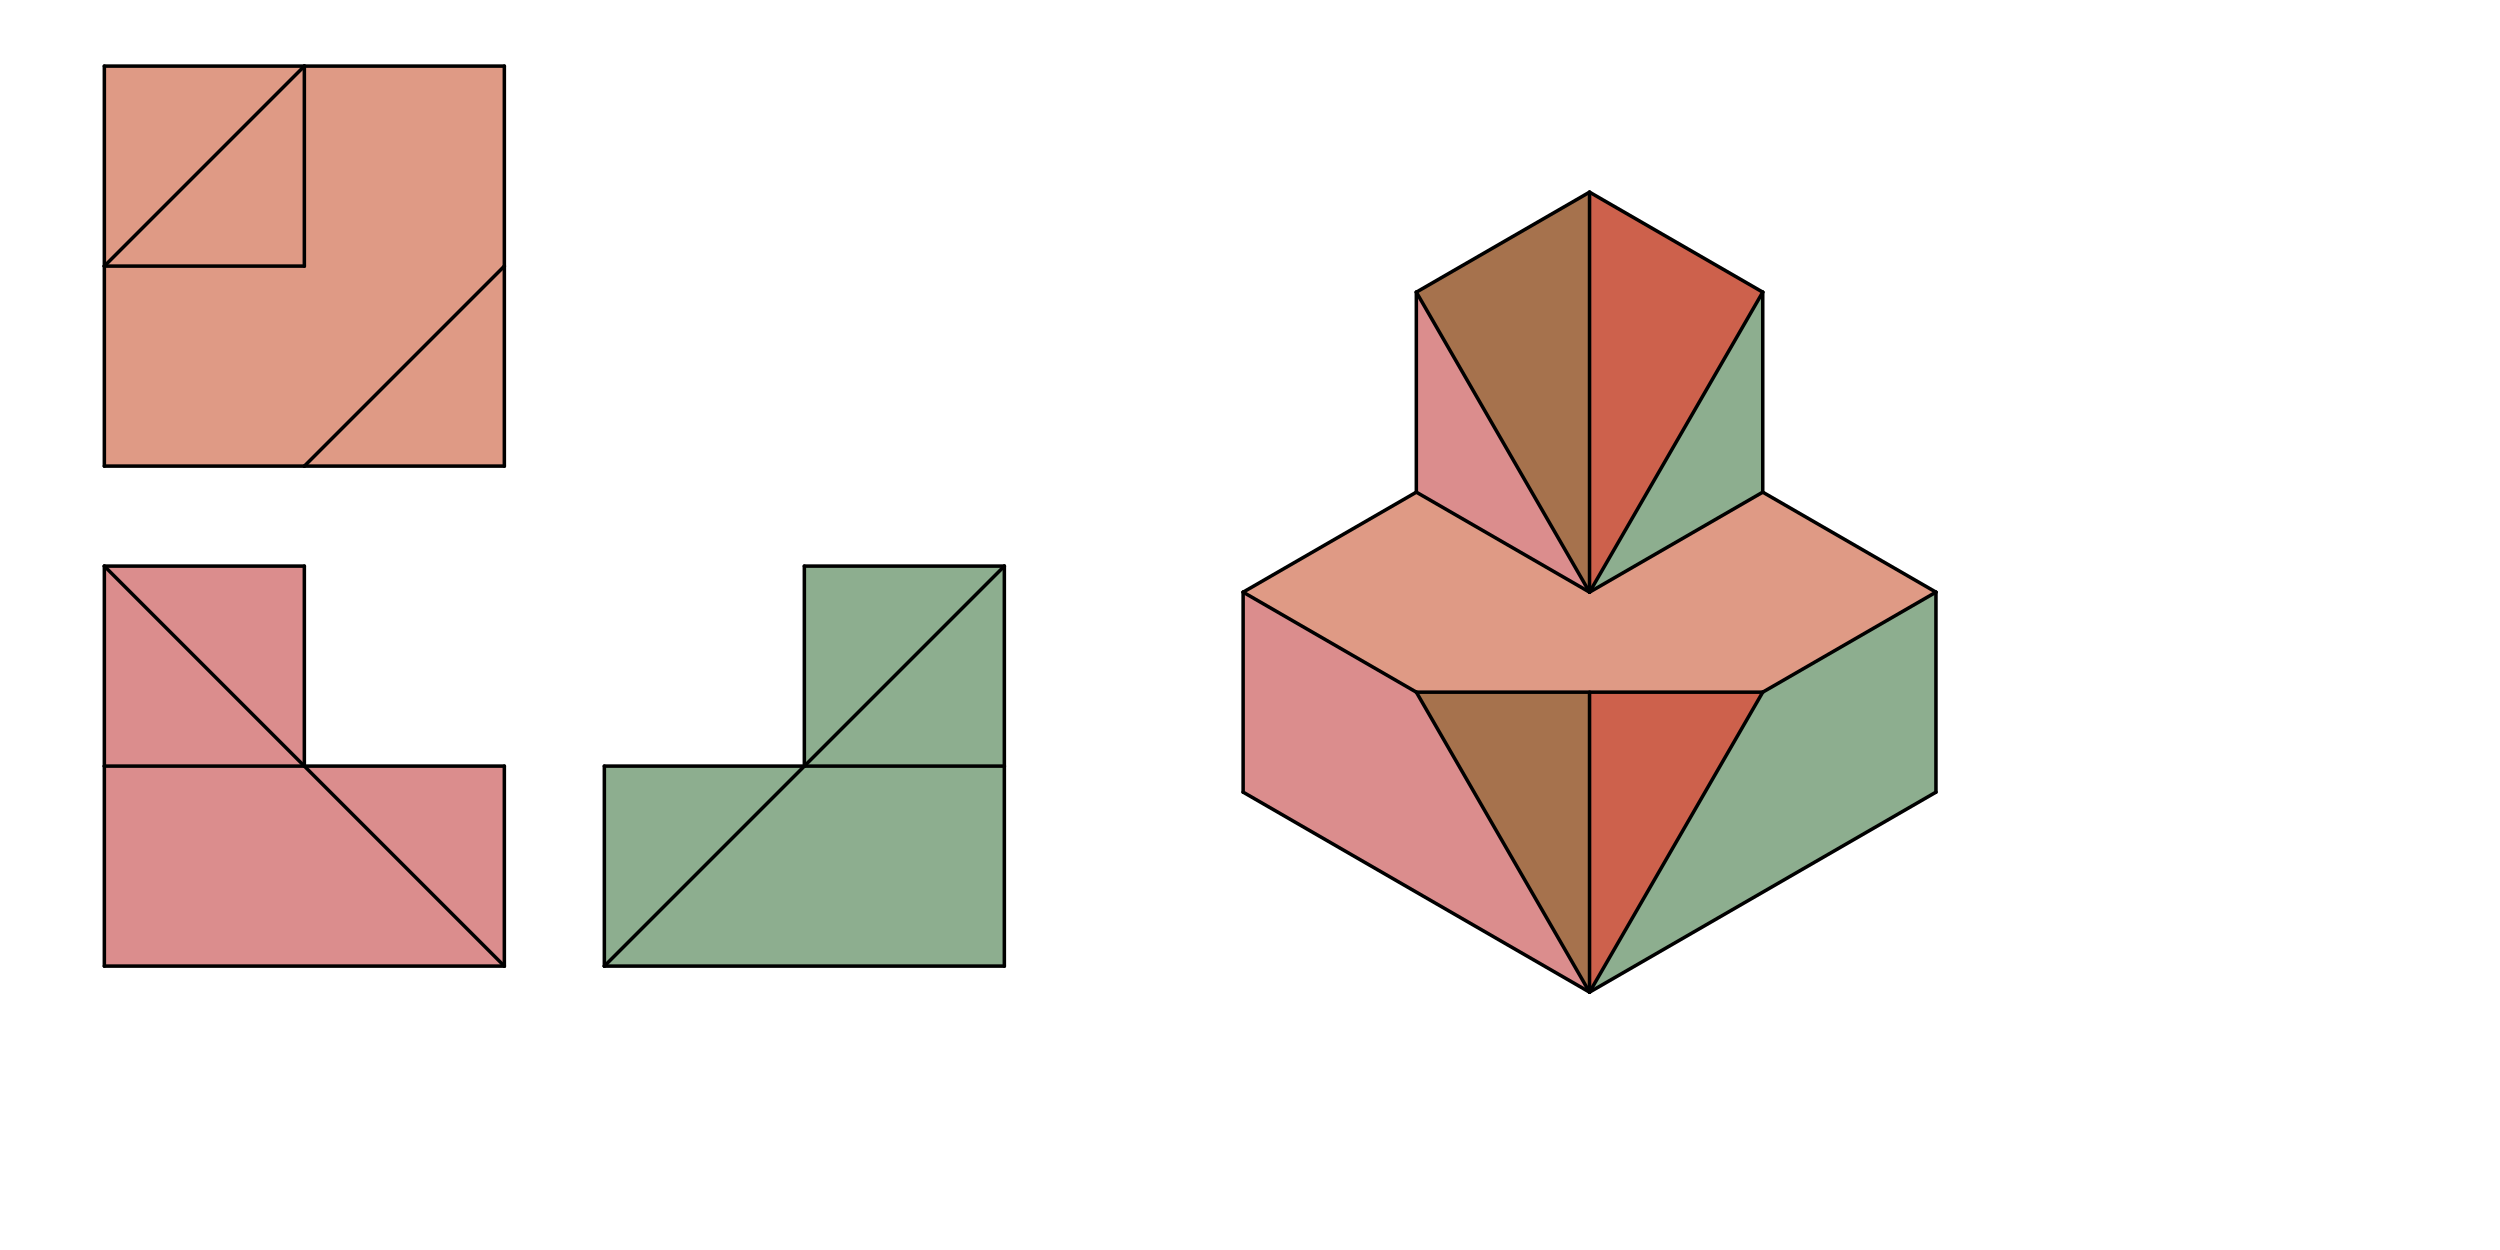 <svg xmlns="http://www.w3.org/2000/svg" class="svg--1it" height="100%" preserveAspectRatio="xMidYMid meet" viewBox="0 0 1417.323 708.661" width="100%"><defs><marker id="marker-arrow" markerHeight="16" markerUnits="userSpaceOnUse" markerWidth="24" orient="auto-start-reverse" refX="24" refY="4" viewBox="0 0 24 8"><path d="M 0 0 L 24 4 L 0 8 z" stroke="inherit"></path></marker></defs><g class="aux-layer--1FB"></g><g class="main-layer--3Vd"><g class="element--2qn"><g fill="#1B5E20" opacity="0.5"><path d="M 999.351 392.406 L 1097.546 335.713 L 1097.546 449.099 L 901.156 562.484 L 999.351 392.406 Z" stroke="none"></path></g></g><g class="element--2qn"><g fill="#1B5E20" opacity="0.5"><path d="M 901.156 392.406 L 901.156 562.484 L 802.961 392.406 L 901.156 392.406 Z" stroke="none"></path></g></g><g class="element--2qn"><g fill="#1B5E20" opacity="0.5"><path d="M 901.156 335.713 L 999.351 165.634 L 999.351 279.02 L 901.156 335.713 Z" stroke="none"></path></g></g><g class="element--2qn"><g fill="#1B5E20" opacity="0.5"><path d="M 901.156 335.713 L 802.961 165.634 L 901.156 108.941 L 901.156 335.713 Z" stroke="none"></path></g></g><g class="element--2qn"><g fill="#B71C1C" opacity="0.5"><path d="M 704.766 335.713 L 802.961 392.406 L 901.156 562.484 L 704.766 449.099 L 704.156 334.484 Z" stroke="none"></path></g></g><g class="element--2qn"><g fill="#B71C1C" opacity="0.5"><path d="M 901.156 392.406 L 999.351 392.406 L 901.156 562.484 L 901.156 392.406 Z" stroke="none"></path></g></g><g class="element--2qn"><g fill="#B71C1C" opacity="0.5"><path d="M 802.961 165.634 L 802.961 279.02 L 901.156 335.713 L 802.961 165.634 Z" stroke="none"></path></g></g><g class="element--2qn"><g fill="#B71C1C" opacity="0.5"><path d="M 901.156 108.941 L 901.156 335.713 L 999.351 165.634 L 901.156 108.941 Z" stroke="none"></path></g></g><g class="element--2qn"><g fill="#B71C1C" opacity="0.5"><path d="M 59.156 320.949 L 59.156 434.335 L 172.542 434.335 L 59.156 320.949 Z" stroke="none"></path></g></g><g class="element--2qn"><g fill="#B71C1C" opacity="0.5"><path d="M 59.156 320.949 L 172.542 320.949 L 172.542 434.335 L 59.156 320.949 Z" stroke="none"></path></g></g><g class="element--2qn"><g fill="#B71C1C" opacity="0.5"><path d="M 59.156 434.335 L 59.156 547.721 L 285.928 547.721 L 172.542 434.335 L 59.156 434.335 Z" stroke="none"></path></g></g><g class="element--2qn"><g fill="#B71C1C" opacity="0.5"><path d="M 172.542 434.335 L 285.928 434.335 L 285.928 547.721 L 172.542 434.335 Z" stroke="none"></path></g></g><g class="element--2qn"><g fill="#1B5E20" opacity="0.5"><path d="M 342.621 547.721 L 456.007 434.335 L 569.392 434.335 L 569.392 547.721 L 342.621 547.721 Z" stroke="none"></path></g></g><g class="element--2qn"><g fill="#1B5E20" opacity="0.5"><path d="M 342.621 547.721 L 342.621 434.335 L 456.007 434.335 L 342.621 547.721 Z" stroke="none"></path></g></g><g class="element--2qn"><g fill="#1B5E20" opacity="0.5"><path d="M 456.007 434.335 L 456.007 320.949 L 569.392 320.949 L 456.007 434.335 Z" stroke="none"></path></g></g><g class="element--2qn"><g fill="#1B5E20" opacity="0.5"><path d="M 456.007 434.335 L 569.392 434.335 L 569.392 320.949 L 456.007 434.335 Z" stroke="none"></path></g></g><g class="element--2qn"><g fill="#BF360C" opacity="0.5"><path d="M 59.156 37.484 L 59.156 150.87 L 172.542 37.484 L 59.156 37.484 Z" stroke="none"></path></g></g><g class="element--2qn"><g fill="#BF360C" opacity="0.5"><path d="M 59.156 150.87 L 172.542 150.87 L 172.542 37.484 L 59.156 150.87 Z" stroke="none"></path></g></g><g class="element--2qn"><g fill="#BF360C" opacity="0.5"><path d="M 59.156 150.87 L 59.156 264.256 L 172.542 264.256 L 285.928 150.87 L 285.928 37.484 L 172.542 37.484 L 172.542 150.87 L 59.156 150.87 Z" stroke="none"></path></g></g><g class="element--2qn"><g fill="#BF360C" opacity="0.5"><path d="M 172.542 264.256 L 285.928 150.87 L 285.928 264.256 L 172.542 264.256 Z" stroke="none"></path></g></g><g class="element--2qn"><g fill="#BF360C" opacity="0.5"><path d="M 901.156 108.941 L 802.961 165.634 L 901.156 335.713 L 901.156 108.941 Z" stroke="none"></path></g></g><g class="element--2qn"><g fill="#BF360C" opacity="0.5"><path d="M 901.156 108.941 L 999.351 165.634 L 901.156 335.713 L 901.156 108.941 Z" stroke="none"></path></g></g><g class="element--2qn"><g fill="#BF360C" opacity="0.5"><path d="M 802.961 279.02 L 704.766 335.713 L 802.961 392.406 L 999.351 392.406 L 1097.546 335.713 L 999.351 279.02 L 901.156 335.713 L 802.961 279.02 Z" stroke="none"></path></g></g><g class="element--2qn"><g fill="#BF360C" opacity="0.5"><path d="M 802.961 392.406 L 999.351 392.406 L 901.156 562.484 L 802.961 392.406 Z" stroke="none"></path></g></g><g class="element--2qn"><line stroke="#000000" stroke-dasharray="none" stroke-linecap="round" stroke-width="2" x1="59.156" x2="59.156" y1="37.484" y2="150.87"></line></g><g class="element--2qn"><line stroke="#000000" stroke-dasharray="none" stroke-linecap="round" stroke-width="2" x1="59.156" x2="172.542" y1="37.484" y2="37.484"></line></g><g class="element--2qn"><line stroke="#000000" stroke-dasharray="none" stroke-linecap="round" stroke-width="2" x1="172.542" x2="59.156" y1="37.484" y2="150.87"></line></g><g class="element--2qn"><line stroke="#000000" stroke-dasharray="none" stroke-linecap="round" stroke-width="2" x1="172.542" x2="285.928" y1="37.484" y2="37.484"></line></g><g class="element--2qn"><line stroke="#000000" stroke-dasharray="none" stroke-linecap="round" stroke-width="2" x1="285.928" x2="285.928" y1="37.484" y2="150.87"></line></g><g class="element--2qn"><line stroke="#000000" stroke-dasharray="none" stroke-linecap="round" stroke-width="2" x1="59.156" x2="59.156" y1="150.87" y2="264.256"></line></g><g class="element--2qn"><line stroke="#000000" stroke-dasharray="none" stroke-linecap="round" stroke-width="2" x1="59.156" x2="172.542" y1="264.256" y2="264.256"></line></g><g class="element--2qn"><line stroke="#000000" stroke-dasharray="none" stroke-linecap="round" stroke-width="2" x1="172.542" x2="172.542" y1="150.87" y2="37.484"></line></g><g class="element--2qn"><line stroke="#000000" stroke-dasharray="none" stroke-linecap="round" stroke-width="2" x1="172.542" x2="285.928" y1="264.256" y2="150.87"></line></g><g class="element--2qn"><line stroke="#000000" stroke-dasharray="none" stroke-linecap="round" stroke-width="2" x1="285.928" x2="285.928" y1="150.87" y2="264.256"></line></g><g class="element--2qn"><line stroke="#000000" stroke-dasharray="none" stroke-linecap="round" stroke-width="2" x1="172.542" x2="285.928" y1="264.256" y2="264.256"></line></g><g class="element--2qn"><line stroke="#000000" stroke-dasharray="none" stroke-linecap="round" stroke-width="2" x1="59.156" x2="59.156" y1="547.721" y2="434.335"></line></g><g class="element--2qn"><line stroke="#000000" stroke-dasharray="none" stroke-linecap="round" stroke-width="2" x1="59.156" x2="285.928" y1="547.721" y2="547.721"></line></g><g class="element--2qn"><line stroke="#000000" stroke-dasharray="none" stroke-linecap="round" stroke-width="2" x1="59.156" x2="172.542" y1="434.335" y2="434.335"></line></g><g class="element--2qn"><line stroke="#000000" stroke-dasharray="none" stroke-linecap="round" stroke-width="2" x1="172.542" x2="285.928" y1="434.335" y2="547.721"></line></g><g class="element--2qn"><line stroke="#000000" stroke-dasharray="none" stroke-linecap="round" stroke-width="2" x1="172.542" x2="285.928" y1="434.335" y2="434.335"></line></g><g class="element--2qn"><line stroke="#000000" stroke-dasharray="none" stroke-linecap="round" stroke-width="2" x1="285.928" x2="285.928" y1="434.335" y2="547.721"></line></g><g class="element--2qn"><line stroke="#000000" stroke-dasharray="none" stroke-linecap="round" stroke-width="2" x1="59.156" x2="59.156" y1="434.335" y2="320.949"></line></g><g class="element--2qn"><line stroke="#000000" stroke-dasharray="none" stroke-linecap="round" stroke-width="2" x1="59.156" x2="172.542" y1="320.949" y2="434.335"></line></g><g class="element--2qn"><line stroke="#000000" stroke-dasharray="none" stroke-linecap="round" stroke-width="2" x1="59.156" x2="172.542" y1="320.949" y2="320.949"></line></g><g class="element--2qn"><line stroke="#000000" stroke-dasharray="none" stroke-linecap="round" stroke-width="2" x1="172.542" x2="172.542" y1="320.949" y2="434.335"></line></g><g class="element--2qn"><line stroke="#000000" stroke-dasharray="none" stroke-linecap="round" stroke-width="2" x1="569.392" x2="342.621" y1="547.721" y2="547.721"></line></g><g class="element--2qn"><line stroke="#000000" stroke-dasharray="none" stroke-linecap="round" stroke-width="2" x1="569.392" x2="569.392" y1="547.721" y2="434.335"></line></g><g class="element--2qn"><line stroke="#000000" stroke-dasharray="none" stroke-linecap="round" stroke-width="2" x1="569.392" x2="456.007" y1="434.335" y2="434.335"></line></g><g class="element--2qn"><line stroke="#000000" stroke-dasharray="none" stroke-linecap="round" stroke-width="2" x1="342.621" x2="456.007" y1="547.721" y2="434.335"></line></g><g class="element--2qn"><line stroke="#000000" stroke-dasharray="none" stroke-linecap="round" stroke-width="2" x1="456.007" x2="342.621" y1="434.335" y2="434.335"></line></g><g class="element--2qn"><line stroke="#000000" stroke-dasharray="none" stroke-linecap="round" stroke-width="2" x1="342.621" x2="342.621" y1="434.335" y2="547.721"></line></g><g class="element--2qn"><line stroke="#000000" stroke-dasharray="none" stroke-linecap="round" stroke-width="2" x1="569.392" x2="569.392" y1="434.335" y2="320.949"></line></g><g class="element--2qn"><line stroke="#000000" stroke-dasharray="none" stroke-linecap="round" stroke-width="2" x1="569.392" x2="456.007" y1="320.949" y2="434.335"></line></g><g class="element--2qn"><line stroke="#000000" stroke-dasharray="none" stroke-linecap="round" stroke-width="2" x1="456.007" x2="456.007" y1="434.335" y2="320.949"></line></g><g class="element--2qn"><line stroke="#000000" stroke-dasharray="none" stroke-linecap="round" stroke-width="2" x1="456.007" x2="569.392" y1="320.949" y2="320.949"></line></g><g class="element--2qn"><line stroke="#000000" stroke-dasharray="none" stroke-linecap="round" stroke-width="2" x1="901.156" x2="1097.546" y1="562.484" y2="449.099"></line></g><g class="element--2qn"><line stroke="#000000" stroke-dasharray="none" stroke-linecap="round" stroke-width="2" x1="1097.546" x2="1097.546" y1="449.099" y2="335.713"></line></g><g class="element--2qn"><line stroke="#000000" stroke-dasharray="none" stroke-linecap="round" stroke-width="2" x1="1097.546" x2="999.351" y1="335.713" y2="392.406"></line></g><g class="element--2qn"><line stroke="#000000" stroke-dasharray="none" stroke-linecap="round" stroke-width="2" x1="999.351" x2="901.156" y1="392.406" y2="562.484"></line></g><g class="element--2qn"><line stroke="#000000" stroke-dasharray="none" stroke-linecap="round" stroke-width="2" x1="901.156" x2="704.766" y1="562.484" y2="449.099"></line></g><g class="element--2qn"><line stroke="#000000" stroke-dasharray="none" stroke-linecap="round" stroke-width="2" x1="704.766" x2="704.766" y1="449.099" y2="335.713"></line></g><g class="element--2qn"><line stroke="#000000" stroke-dasharray="none" stroke-linecap="round" stroke-width="2" x1="704.766" x2="802.961" y1="335.713" y2="392.406"></line></g><g class="element--2qn"><line stroke="#000000" stroke-dasharray="none" stroke-linecap="round" stroke-width="2" x1="802.961" x2="901.156" y1="392.406" y2="562.484"></line></g><g class="element--2qn"><line stroke="#000000" stroke-dasharray="none" stroke-linecap="round" stroke-width="2" x1="704.766" x2="802.961" y1="335.713" y2="279.02"></line></g><g class="element--2qn"><line stroke="#000000" stroke-dasharray="none" stroke-linecap="round" stroke-width="2" x1="1097.546" x2="999.351" y1="335.713" y2="279.02"></line></g><g class="element--2qn"><line stroke="#000000" stroke-dasharray="none" stroke-linecap="round" stroke-width="2" x1="999.351" x2="901.156" y1="279.02" y2="335.713"></line></g><g class="element--2qn"><line stroke="#000000" stroke-dasharray="none" stroke-linecap="round" stroke-width="2" x1="802.961" x2="901.156" y1="279.02" y2="335.713"></line></g><g class="element--2qn"><line stroke="#000000" stroke-dasharray="none" stroke-linecap="round" stroke-width="2" x1="802.961" x2="802.961" y1="279.02" y2="165.634"></line></g><g class="element--2qn"><line stroke="#000000" stroke-dasharray="none" stroke-linecap="round" stroke-width="2" x1="999.351" x2="999.351" y1="279.02" y2="165.634"></line></g><g class="element--2qn"><line stroke="#000000" stroke-dasharray="none" stroke-linecap="round" stroke-width="2" x1="802.961" x2="901.156" y1="165.634" y2="335.713"></line></g><g class="element--2qn"><line stroke="#000000" stroke-dasharray="none" stroke-linecap="round" stroke-width="2" x1="999.351" x2="901.156" y1="165.634" y2="335.713"></line></g><g class="element--2qn"><line stroke="#000000" stroke-dasharray="none" stroke-linecap="round" stroke-width="2" x1="802.961" x2="901.156" y1="165.634" y2="108.941"></line></g><g class="element--2qn"><line stroke="#000000" stroke-dasharray="none" stroke-linecap="round" stroke-width="2" x1="901.156" x2="999.351" y1="108.941" y2="165.634"></line></g><g class="element--2qn"><line stroke="#000000" stroke-dasharray="none" stroke-linecap="round" stroke-width="2" x1="901.156" x2="901.156" y1="108.941" y2="335.713"></line></g><g class="element--2qn"><line stroke="#000000" stroke-dasharray="none" stroke-linecap="round" stroke-width="2" x1="802.961" x2="999.351" y1="392.406" y2="392.406"></line></g><g class="element--2qn"><line stroke="#000000" stroke-dasharray="none" stroke-linecap="round" stroke-width="2" x1="901.156" x2="901.156" y1="562.484" y2="392.406"></line></g><g class="element--2qn"><line stroke="#000000" stroke-dasharray="none" stroke-linecap="round" stroke-width="2" x1="59.156" x2="172.542" y1="150.87" y2="150.87"></line></g></g><g class="snaps-layer--2PT"></g><g class="temp-layer--rAP"></g></svg>